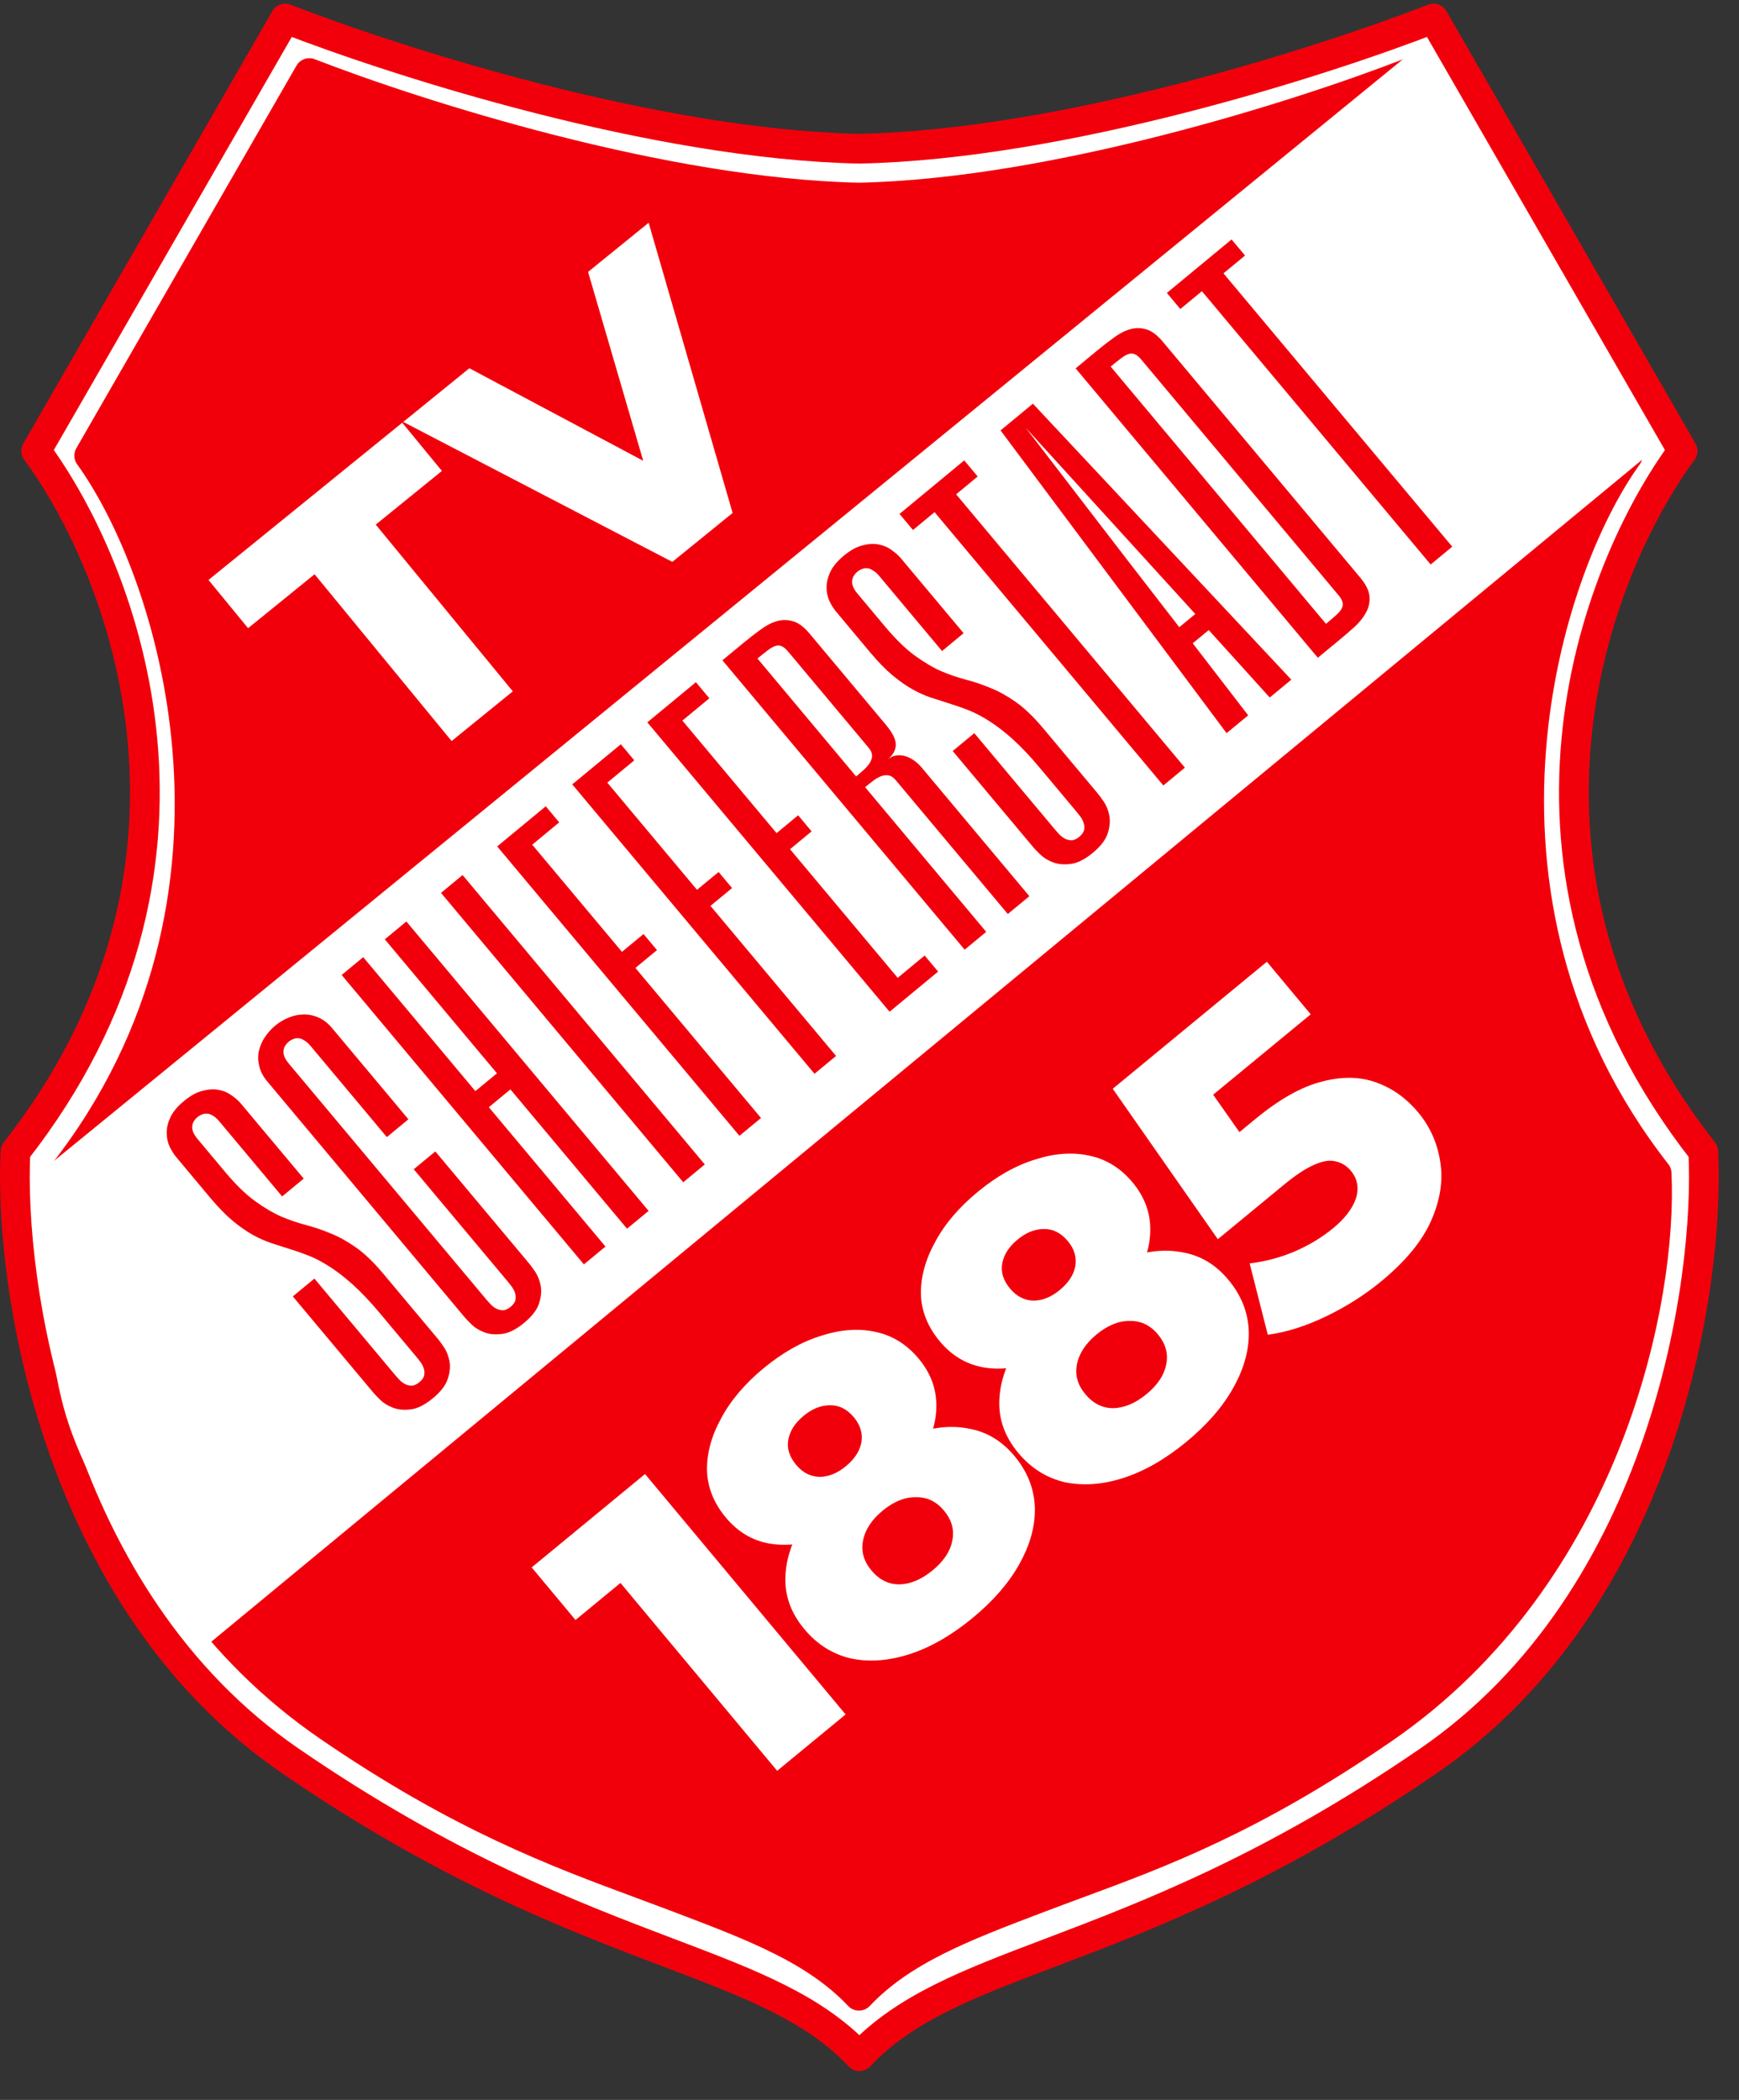 <svg xmlns="http://www.w3.org/2000/svg" viewBox="0 0 53 64" fill="none">
  <rect x="0" y="0" width="53" height="64" fill="#333333" stroke="none"/>
  <path d="M26.192 62.667C24.814 61.199 22.866 60.459 20.441 59.538L20.355 59.506C17.412 58.387 13.62 56.947 8.843 53.665C5.244 51.193 3.088 47.531 1.863 43.96C0.665 40.469 0.37 37.099 0.472 35.096C7.234 26.462 3.821 17.441 1.102 13.744L8.693 0.565C12.172 1.917 19.979 4.402 26.182 4.532C26.188 4.532 26.195 4.532 26.201 4.532C32.404 4.402 40.211 1.917 43.69 0.565L51.281 13.744C48.562 17.441 45.149 26.462 51.911 35.096C52.013 37.099 51.718 40.469 50.52 43.96C49.295 47.531 47.139 51.193 43.54 53.665C38.763 56.947 34.972 58.387 32.028 59.506L31.942 59.538C29.517 60.459 27.569 61.199 26.192 62.667Z" fill="white" stroke="#F1000B" stroke-width="0.906" stroke-linejoin="round"/>
  <path d="M26.179 60.826C24.857 59.427 22.993 58.719 20.681 57.841L20.596 57.809C20.254 57.679 19.907 57.55 19.553 57.419C16.969 56.462 14.016 55.369 10 52.611C3.172 47.921 1.735 39.647 1.93 35.759C5.225 31.544 6.041 26.879 5.709 22.853C5.391 18.99 4.013 15.683 2.719 13.886L9.428 2.227C12.769 3.524 20.234 5.897 26.17 6.021C26.176 6.021 26.182 6.021 26.189 6.021C32.123 5.897 39.588 3.524 42.929 2.227L49.609 13.886C48.316 15.684 46.96 18.992 46.664 22.856C46.355 26.881 47.194 31.545 50.489 35.759C50.581 37.656 50.22 40.671 48.997 43.808C47.745 47.018 45.6 50.329 42.145 52.702C38.15 55.445 35.369 56.472 32.837 57.408C32.474 57.542 32.117 57.674 31.762 57.809L31.677 57.841C29.365 58.719 27.501 59.427 26.179 60.826Z" fill="#F1000B" stroke="#F1000B" stroke-width="0.906" stroke-linejoin="round"/>
  <path d="M23.686 53.97L18.194 47.386L19.805 47.507L17.54 49.373L16.204 47.771L19.659 44.925L25.772 52.252L23.686 53.97Z" fill="white"/>
  <path d="M29.637 49.316C28.997 49.842 28.36 50.208 27.726 50.413C27.091 50.618 26.494 50.662 25.935 50.546C25.377 50.417 24.903 50.118 24.513 49.651C24.129 49.19 23.936 48.69 23.935 48.149C23.936 47.595 24.105 47.038 24.442 46.477C24.781 45.903 25.267 45.356 25.899 44.836C26.531 44.315 27.159 43.945 27.782 43.726C28.406 43.495 28.988 43.433 29.529 43.541C30.07 43.636 30.533 43.914 30.918 44.375C31.308 44.842 31.515 45.361 31.539 45.929C31.557 46.491 31.403 47.066 31.076 47.653C30.755 48.235 30.276 48.789 29.637 49.316ZM28.423 47.861C28.76 47.583 28.96 47.283 29.022 46.961C29.092 46.632 29.008 46.325 28.769 46.039C28.536 45.76 28.251 45.624 27.913 45.631C27.577 45.626 27.24 45.762 26.903 46.039C26.566 46.317 26.366 46.623 26.302 46.959C26.239 47.281 26.324 47.582 26.557 47.861C26.796 48.147 27.08 48.29 27.411 48.288C27.748 48.281 28.086 48.138 28.423 47.861ZM26.755 45.861C26.179 46.336 25.603 46.675 25.026 46.879C24.457 47.077 23.921 47.13 23.418 47.038C22.909 46.94 22.477 46.678 22.122 46.252C21.755 45.812 21.564 45.334 21.547 44.818C21.538 44.295 21.682 43.765 21.979 43.226C22.27 42.68 22.703 42.17 23.279 41.695C23.862 41.215 24.447 40.887 25.034 40.709C25.622 40.519 26.169 40.48 26.677 40.592C27.192 40.697 27.633 40.97 28 41.41C28.355 41.835 28.534 42.306 28.537 42.821C28.542 43.324 28.39 43.837 28.081 44.362C27.773 44.887 27.331 45.387 26.755 45.861ZM25.777 44.689C26.044 44.469 26.202 44.227 26.253 43.961C26.298 43.688 26.222 43.433 26.024 43.196C25.814 42.945 25.57 42.822 25.291 42.829C25.019 42.829 24.753 42.936 24.493 43.15C24.233 43.364 24.078 43.604 24.027 43.87C23.976 44.136 24.055 44.394 24.265 44.645C24.463 44.883 24.701 45.004 24.979 45.011C25.251 45.01 25.517 44.903 25.777 44.689Z" fill="white"/>
  <path d="M36.156 43.945C35.517 44.471 34.88 44.837 34.246 45.042C33.611 45.247 33.014 45.291 32.455 45.175C31.897 45.046 31.423 44.747 31.033 44.28C30.649 43.819 30.456 43.319 30.455 42.778C30.455 42.224 30.624 41.667 30.962 41.106C31.301 40.532 31.787 39.985 32.419 39.465C33.051 38.944 33.678 38.574 34.301 38.355C34.926 38.124 35.508 38.062 36.048 38.17C36.59 38.265 37.053 38.543 37.437 39.004C37.827 39.471 38.035 39.99 38.059 40.558C38.077 41.12 37.923 41.695 37.595 42.282C37.275 42.864 36.795 43.418 36.156 43.945ZM34.942 42.49C35.279 42.212 35.479 41.912 35.542 41.59C35.612 41.261 35.527 40.954 35.289 40.668C35.056 40.389 34.771 40.253 34.433 40.26C34.097 40.255 33.76 40.391 33.423 40.668C33.086 40.946 32.885 41.253 32.821 41.588C32.759 41.91 32.844 42.211 33.077 42.49C33.315 42.776 33.6 42.919 33.931 42.917C34.268 42.91 34.605 42.767 34.942 42.49ZM33.275 40.49C32.699 40.965 32.123 41.304 31.546 41.508C30.977 41.706 30.441 41.759 29.938 41.668C29.429 41.569 28.997 41.306 28.642 40.881C28.275 40.441 28.083 39.963 28.067 39.447C28.058 38.924 28.202 38.394 28.499 37.855C28.79 37.309 29.223 36.799 29.799 36.325C30.382 35.844 30.967 35.516 31.553 35.338C32.141 35.148 32.689 35.109 33.197 35.221C33.712 35.327 34.153 35.599 34.519 36.039C34.874 36.465 35.054 36.935 35.057 37.45C35.062 37.953 34.91 38.467 34.601 38.992C34.292 39.517 33.85 40.016 33.275 40.49ZM32.297 39.318C32.563 39.098 32.722 38.856 32.773 38.59C32.818 38.317 32.742 38.062 32.544 37.825C32.334 37.574 32.09 37.451 31.811 37.458C31.539 37.458 31.273 37.565 31.013 37.779C30.753 37.993 30.598 38.233 30.547 38.499C30.496 38.765 30.575 39.023 30.785 39.274C30.983 39.511 31.221 39.633 31.498 39.64C31.771 39.639 32.037 39.532 32.297 39.318Z" fill="white"/>
  <path d="M42.097 39.051C41.591 39.468 41.029 39.824 40.412 40.121C39.795 40.418 39.204 40.604 38.639 40.68L38.086 38.505C38.551 38.451 39.003 38.332 39.441 38.148C39.887 37.957 40.285 37.718 40.636 37.428C40.987 37.139 41.216 36.839 41.324 36.527C41.425 36.208 41.373 35.926 41.17 35.682C41.047 35.535 40.898 35.441 40.72 35.399C40.537 35.349 40.32 35.381 40.07 35.493C39.814 35.598 39.496 35.806 39.117 36.119L37.116 37.768L33.913 33.183L38.611 29.312L39.947 30.914L35.986 34.177L36.291 32.39L38.458 35.478L36.635 35.444L38.267 34.099C38.998 33.497 39.672 33.119 40.289 32.964C40.9 32.802 41.453 32.811 41.947 32.992C42.436 33.167 42.861 33.47 43.222 33.903C43.583 34.335 43.808 34.839 43.896 35.414C43.986 35.976 43.895 36.569 43.622 37.194C43.349 37.819 42.841 38.438 42.097 39.051Z" fill="white"/>
  <path d="M13.764 22.585L9.587 17.502L7.561 19.146L6.354 17.676L12.26 12.883L13.468 14.353L11.452 15.989L15.629 21.071L13.764 22.585Z" fill="white"/>
  <path d="M20.491 17.125L12.29 12.859L14.305 11.223L21.341 14.969L20.154 15.932L17.923 8.287L19.769 6.789L22.328 15.634L20.491 17.125Z" fill="white"/>
  <path d="M43.1 1.525L1.368 35.608C1.368 35.608 1.156 40.306 2.007 43.131C2.937 46.219 6.111 50.307 6.111 50.307L50.276 13.823L43.1 1.525Z" fill="white"/>
  <path d="M11.585 40.032C11.283 39.672 11.005 39.378 10.751 39.15C10.497 38.923 10.259 38.739 10.038 38.6C9.814 38.456 9.603 38.346 9.405 38.268C9.206 38.191 9.013 38.123 8.826 38.065C8.638 38.007 8.452 37.947 8.268 37.886C8.084 37.826 7.894 37.741 7.699 37.632C7.503 37.523 7.3 37.38 7.088 37.204C6.874 37.024 6.644 36.788 6.399 36.495L5.37 35.265C5.301 35.183 5.237 35.081 5.175 34.959C5.114 34.831 5.083 34.693 5.081 34.545C5.076 34.394 5.111 34.235 5.186 34.069C5.262 33.897 5.403 33.726 5.608 33.556C5.814 33.387 6.007 33.282 6.188 33.242C6.369 33.195 6.534 33.188 6.683 33.221C6.829 33.25 6.958 33.307 7.07 33.393C7.183 33.472 7.274 33.553 7.342 33.635L9.256 35.921L8.599 36.465L6.685 34.178C6.616 34.096 6.551 34.038 6.487 34.004C6.425 33.964 6.367 33.943 6.313 33.941C6.256 33.936 6.203 33.946 6.154 33.969C6.105 33.987 6.06 34.013 6.019 34.046C5.977 34.08 5.942 34.121 5.912 34.169C5.883 34.21 5.866 34.259 5.861 34.315C5.853 34.368 5.861 34.43 5.886 34.501C5.912 34.566 5.959 34.64 6.027 34.721L6.86 35.717C7.182 36.101 7.484 36.396 7.765 36.601C8.047 36.806 8.317 36.965 8.575 37.08C8.834 37.188 9.085 37.274 9.329 37.337C9.573 37.401 9.82 37.484 10.07 37.589C10.32 37.687 10.579 37.83 10.846 38.018C11.111 38.203 11.392 38.473 11.691 38.831L13.358 40.821C13.392 40.862 13.449 40.941 13.53 41.059C13.608 41.172 13.663 41.311 13.696 41.474C13.728 41.638 13.713 41.817 13.651 42.012C13.591 42.211 13.438 42.413 13.192 42.616C12.945 42.82 12.718 42.933 12.51 42.955C12.306 42.98 12.125 42.962 11.97 42.901C11.814 42.84 11.687 42.76 11.588 42.663C11.487 42.563 11.419 42.492 11.385 42.452L8.924 39.511L9.582 38.968L12.043 41.908C12.077 41.949 12.12 41.997 12.172 42.052C12.221 42.103 12.277 42.146 12.34 42.18C12.403 42.214 12.473 42.232 12.549 42.232C12.622 42.23 12.699 42.194 12.781 42.126C12.864 42.058 12.913 41.989 12.929 41.918C12.942 41.844 12.938 41.773 12.915 41.705C12.893 41.637 12.861 41.574 12.819 41.517C12.774 41.456 12.734 41.406 12.7 41.365L11.585 40.032Z" fill="#F1000B"/>
  <path d="M12.447 34.113L11.79 34.656L9.466 31.879C9.398 31.798 9.332 31.74 9.268 31.706C9.206 31.666 9.148 31.645 9.094 31.643C9.038 31.638 8.985 31.647 8.935 31.671C8.886 31.688 8.841 31.714 8.8 31.748C8.759 31.782 8.723 31.823 8.693 31.87C8.664 31.912 8.647 31.96 8.642 32.016C8.634 32.069 8.642 32.131 8.667 32.203C8.693 32.268 8.74 32.341 8.808 32.423L14.824 39.609C14.858 39.65 14.901 39.698 14.953 39.753C15.002 39.805 15.058 39.848 15.121 39.882C15.184 39.916 15.254 39.933 15.33 39.934C15.403 39.931 15.48 39.896 15.563 39.828C15.645 39.76 15.694 39.69 15.71 39.62C15.723 39.545 15.719 39.474 15.696 39.406C15.674 39.338 15.642 39.276 15.6 39.218C15.555 39.158 15.515 39.107 15.481 39.066L12.61 35.636L13.268 35.093L16.139 38.523C16.173 38.563 16.23 38.643 16.311 38.76C16.389 38.874 16.444 39.013 16.477 39.176C16.509 39.339 16.494 39.518 16.432 39.714C16.372 39.913 16.219 40.114 15.973 40.318C15.726 40.522 15.499 40.634 15.291 40.656C15.087 40.682 14.906 40.664 14.751 40.602C14.595 40.541 14.468 40.462 14.37 40.365C14.268 40.264 14.2 40.194 14.166 40.153L8.151 32.966C8.02 32.81 7.937 32.651 7.901 32.491C7.862 32.327 7.859 32.171 7.892 32.023C7.928 31.872 7.99 31.732 8.078 31.602C8.166 31.472 8.27 31.357 8.389 31.258C8.516 31.153 8.653 31.071 8.801 31.013C8.952 30.951 9.106 30.919 9.261 30.918C9.416 30.916 9.568 30.949 9.716 31.016C9.865 31.083 10.001 31.19 10.123 31.336L12.447 34.113Z" fill="#F1000B"/>
  <path d="M14.488 33.255L15.146 32.712L11.728 28.628L12.385 28.085L19.768 36.905L19.11 37.448L15.556 33.202L14.898 33.745L18.453 37.992L17.795 38.535L10.413 29.715L11.07 29.172L14.488 33.255Z" fill="#F1000B"/>
  <path d="M14.098 26.669L21.48 35.489L20.823 36.033L13.441 27.213L14.098 26.669Z" fill="#F1000B"/>
  <path d="M17.043 25.064L16.221 25.744L18.955 29.01L19.613 28.467L20.023 28.957L19.365 29.5L23.193 34.074L22.536 34.617L15.153 25.797L16.633 24.574L17.043 25.064Z" fill="#F1000B"/>
  <path d="M19.331 23.173L18.509 23.853L21.243 27.119L21.901 26.576L22.311 27.066L21.653 27.609L25.481 32.183L24.824 32.726L17.441 23.906L18.921 22.683L19.331 23.173Z" fill="#F1000B"/>
  <path d="M21.619 21.282L20.797 21.962L23.668 25.392L24.325 24.848L24.735 25.338L24.078 25.882L27.359 29.802L28.181 29.122L28.591 29.612L27.112 30.835L19.729 22.015L21.209 20.792L21.619 21.282Z" fill="#F1000B"/>
  <path d="M26.997 22.087C27.202 22.332 27.304 22.536 27.301 22.699C27.299 22.863 27.215 23.012 27.051 23.148C27.133 23.08 27.221 23.039 27.314 23.026C27.407 23.012 27.499 23.019 27.592 23.046C27.684 23.074 27.773 23.118 27.859 23.179C27.945 23.241 28.023 23.312 28.091 23.394L31.372 27.314L30.715 27.857L27.297 23.774C27.228 23.692 27.157 23.645 27.082 23.632C27.008 23.619 26.931 23.627 26.852 23.658C26.773 23.688 26.693 23.734 26.611 23.796C26.53 23.858 26.448 23.923 26.366 23.991L30.057 28.401L29.4 28.944L22.017 20.124L22.675 19.581C22.839 19.445 23.004 19.317 23.17 19.197C23.334 19.073 23.498 18.986 23.664 18.935C23.83 18.885 23.998 18.884 24.167 18.934C24.334 18.981 24.502 19.106 24.673 19.31L26.997 22.087ZM24.016 19.854C23.947 19.772 23.883 19.719 23.822 19.695C23.764 19.667 23.701 19.665 23.633 19.687C23.564 19.709 23.486 19.754 23.397 19.821C23.312 19.885 23.208 19.969 23.085 20.07L26.092 23.664C26.175 23.596 26.254 23.528 26.33 23.459C26.405 23.391 26.466 23.321 26.51 23.249C26.555 23.178 26.577 23.105 26.578 23.029C26.579 22.954 26.545 22.875 26.477 22.794L24.016 19.854Z" fill="#F1000B"/>
  <path d="M31.697 23.41C31.395 23.049 31.117 22.755 30.863 22.527C30.609 22.3 30.371 22.116 30.15 21.977C29.926 21.834 29.715 21.723 29.517 21.645C29.318 21.568 29.125 21.5 28.938 21.442C28.75 21.384 28.564 21.324 28.38 21.264C28.196 21.203 28.006 21.118 27.811 21.009C27.615 20.9 27.412 20.757 27.2 20.581C26.986 20.401 26.756 20.165 26.511 19.872L25.482 18.642C25.413 18.56 25.349 18.459 25.287 18.337C25.226 18.209 25.195 18.07 25.192 17.923C25.188 17.771 25.223 17.613 25.298 17.447C25.374 17.274 25.515 17.104 25.72 16.934C25.926 16.764 26.119 16.659 26.3 16.619C26.481 16.573 26.646 16.566 26.795 16.598C26.941 16.627 27.07 16.684 27.182 16.77C27.295 16.85 27.386 16.93 27.454 17.012L29.368 19.298L28.711 19.842L26.797 17.555C26.728 17.474 26.663 17.416 26.599 17.382C26.537 17.341 26.479 17.32 26.425 17.319C26.368 17.313 26.315 17.323 26.266 17.346C26.217 17.364 26.172 17.39 26.131 17.424C26.089 17.458 26.054 17.498 26.024 17.546C25.995 17.587 25.978 17.636 25.973 17.692C25.965 17.745 25.973 17.807 25.998 17.878C26.024 17.944 26.071 18.017 26.139 18.099L26.972 19.094C27.294 19.478 27.596 19.773 27.877 19.978C28.159 20.183 28.429 20.343 28.687 20.457C28.946 20.566 29.197 20.651 29.441 20.715C29.685 20.778 29.932 20.862 30.182 20.966C30.432 21.064 30.691 21.207 30.958 21.395C31.223 21.58 31.504 21.851 31.803 22.208L33.469 24.198C33.504 24.239 33.561 24.318 33.642 24.436C33.72 24.55 33.775 24.688 33.808 24.852C33.84 25.015 33.825 25.194 33.763 25.39C33.703 25.588 33.55 25.79 33.304 25.994C33.057 26.197 32.83 26.31 32.622 26.332C32.418 26.357 32.237 26.339 32.082 26.278C31.926 26.217 31.799 26.137 31.701 26.041C31.599 25.94 31.531 25.869 31.497 25.829L29.036 22.889L29.694 22.345L32.155 25.285C32.189 25.326 32.232 25.374 32.284 25.429C32.333 25.481 32.389 25.523 32.452 25.558C32.515 25.592 32.585 25.609 32.661 25.61C32.734 25.607 32.811 25.572 32.894 25.504C32.976 25.436 33.025 25.366 33.041 25.295C33.054 25.221 33.05 25.15 33.027 25.082C33.005 25.014 32.973 24.951 32.931 24.894C32.886 24.833 32.846 24.783 32.812 24.742L31.697 23.41Z" fill="#F1000B"/>
  <path d="M29.387 14.032L29.797 14.522L29.14 15.066L36.112 23.396L35.455 23.939L28.483 15.609L27.825 16.153L27.415 15.663L29.387 14.032Z" fill="#F1000B"/>
  <path d="M39.356 20.715L38.698 21.259L36.839 19.203L36.351 19.606L38.041 21.802L37.383 22.345L30.494 13.118L31.48 12.303L39.356 20.715ZM31.261 13.037L34.377 17.093L35.941 19.116L36.429 18.713L31.261 13.037Z" fill="#F1000B"/>
  <path d="M34.781 10.957C34.712 10.875 34.648 10.822 34.587 10.797C34.529 10.77 34.466 10.768 34.397 10.79C34.329 10.812 34.251 10.856 34.162 10.924C34.077 10.988 33.973 11.071 33.85 11.173L40.412 19.013C40.535 18.911 40.636 18.825 40.716 18.753C40.798 18.679 40.857 18.611 40.891 18.548C40.925 18.485 40.934 18.423 40.918 18.362C40.905 18.298 40.864 18.225 40.796 18.143L34.781 10.957ZM41.453 17.6C41.624 17.804 41.719 17.993 41.738 18.168C41.753 18.339 41.721 18.501 41.64 18.654C41.56 18.807 41.445 18.954 41.296 19.094C41.144 19.231 40.986 19.367 40.822 19.503L40.164 20.047L32.782 11.227L33.44 10.683C33.604 10.547 33.769 10.419 33.935 10.3C34.098 10.176 34.263 10.089 34.429 10.038C34.595 9.987 34.763 9.987 34.932 10.037C35.098 10.084 35.267 10.209 35.438 10.413L41.453 17.6Z" fill="#F1000B"/>
  <path d="M37.535 7.298L37.946 7.788L37.288 8.331L44.26 16.661L43.603 17.205L36.631 8.875L35.973 9.418L35.563 8.928L37.535 7.298Z" fill="#F1000B"/>
</svg>